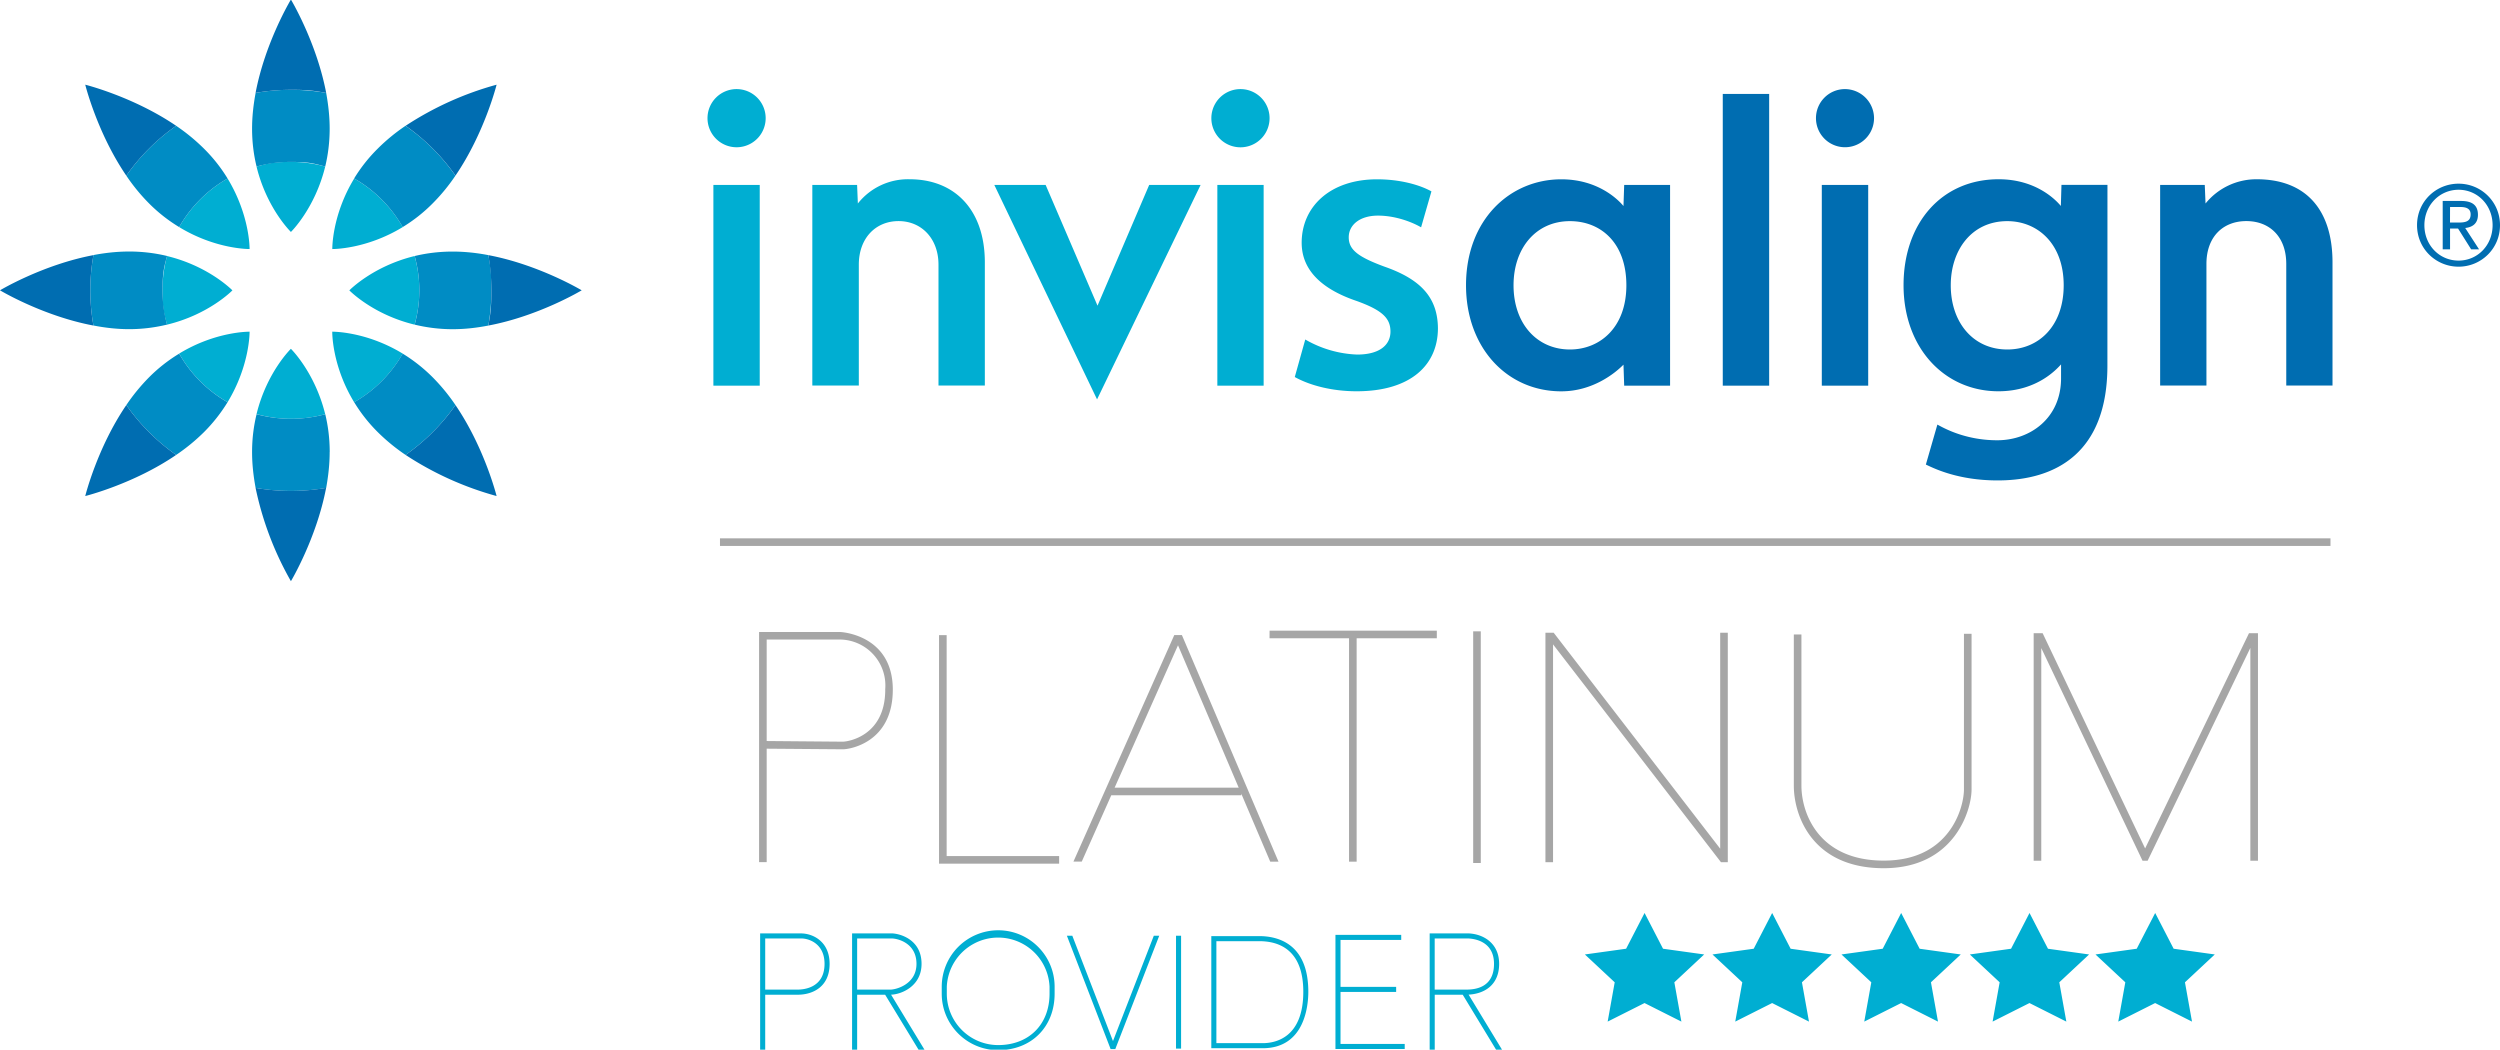 <svg role="img" xmlns="http://www.w3.org/2000/svg" width="493" height="207" viewBox="0 0 493 207"><title>invisalign platinum provider</title><path fill="#00aed2" d="m206.2 36.47 10.23 23.81 10.19-23.81h10.14l-20.42 42.29-20.26-42.29zm51.2 30.48a22 22 0 0 0 10.23 2.97c4.44 0 6.57-1.9 6.57-4.54s-1.64-4.2-6.59-6c-7.82-2.63-10.92-6.73-10.92-11.51 0-7.07 5.57-12.51 14.88-12.51 4.46 0 8.33 1.06 10.71 2.38l-2.04 7.09c-1.68-.99-4.98-2.31-8.51-2.31s-5.76 1.8-5.76 4.28 1.9 3.88 7.01 5.77c7.33 2.55 10.51 6.2 10.58 12.13 0 7.3-5.39 12.46-16.02 12.46-4.86 0-9.23-1.15-12.21-2.81l2.07-7.41ZM140.68 36.47h9.14v39.58h-9.14zm4.58-18.9a5.73 5.73 0 1 0-.01 11.47 5.73 5.73 0 0 0 .01-11.47m94.8 18.9h9.13v39.58h-9.13zm4.57-18.9a5.74 5.74 0 1 0-.02 11.48 5.74 5.74 0 0 0 .02-11.48m-84.44 18.9h8.83l.15 3.66a12.6 12.6 0 0 1 10.21-4.78c8.85 0 14.83 5.98 14.83 16.4v24.28h-9.14V52.18c0-5.08-3.3-8.58-7.87-8.58s-7.84 3.42-7.84 8.58v23.85h-9.17V36.45ZM69.84 35.2c4 2.28 7.3 5.59 9.58 9.58-7.28 4.43-13.89 4.33-13.89 4.33s-.12-6.61 4.32-13.91m9.56 34.53c-7.28-4.43-13.89-4.32-13.89-4.32s-.12 6.62 4.32 13.91c4-2.27 7.3-5.59 9.58-9.58M68.89 57.26s4.6 4.76 12.87 6.76a25 25 0 0 0 0-13.53c-8.27 2.02-12.87 6.77-12.87 6.77m-23.06 0s-4.6-4.76-12.89-6.77q-.9 3.26-.9 6.77c0 3.51.31 4.61.9 6.76 8.28-2 12.89-6.76 12.89-6.76m3.39 8.15s-6.62-.11-13.89 4.32a25.4 25.4 0 0 0 9.55 9.58c4.43-7.29 4.34-13.91 4.34-13.91m0-16.29s.09-6.61-4.34-13.91a25.5 25.5 0 0 0-9.55 9.58c7.27 4.43 13.89 4.33 13.89 4.33m8.15 19.67s-4.76 4.61-6.78 12.88a25.3 25.3 0 0 0 13.54.02c-2.04-8.28-6.76-12.89-6.76-12.89m0-23.05s4.73-4.61 6.76-12.89q-3.24-.92-6.76-.92c-3.52 0-4.61.31-6.78.92 2.02 8.28 6.78 12.89 6.78 12.89"/><path fill="#008cc4" d="M65.01 89.15c0 2.38-.27 4.76-.69 7.07a41 41 0 0 1-13.91 0c-.43-2.31-.7-4.68-.7-7.07 0-2.74.34-5.23.89-7.47a25.7 25.7 0 0 0 13.54 0c.54 2.24.88 4.73.88 7.47m16.75-38.67a25.3 25.3 0 0 1 0 13.54c2.24.54 4.75.9 7.5.9 2.37 0 4.75-.27 7.03-.72q.6-3.37.6-6.95c0-3.58-.19-4.69-.6-6.94-2.28-.44-4.66-.7-7.03-.7-2.75 0-5.26.34-7.5.88m-2.36 19.24a25.5 25.5 0 0 1-9.57 9.58 31 31 0 0 0 4.66 5.91 38 38 0 0 0 5.48 4.49 40 40 0 0 0 9.84-9.83 38 38 0 0 0-4.5-5.48 32 32 0 0 0-5.9-4.66m-46.47-5.72q-.9-3.24-.9-6.77c0-3.53.31-4.6.9-6.77a32 32 0 0 0-7.48-.88c-2.37 0-4.75.26-7.04.7a39 39 0 0 0 0 13.89c2.29.45 4.67.72 7.04.72 2.74 0 5.26-.36 7.48-.9M69.84 35.2c4 2.27 7.3 5.59 9.57 9.58a31 31 0 0 0 5.9-4.66 37 37 0 0 0 4.5-5.48c-2.67-3.83-6-7.16-9.84-9.83a37 37 0 0 0-5.48 4.5 31 31 0 0 0-4.66 5.89m-19.24-2.35q3.25-.92 6.78-.92c3.53 0 4.6.31 6.76.92.54-2.23.88-4.74.88-7.48 0-2.38-.27-4.76-.69-7.05a40 40 0 0 0-13.91 0c-.43 2.29-.7 4.67-.7 7.05 0 2.74.34 5.25.89 7.48M35.33 44.78a25.5 25.5 0 0 1 9.55-9.58 31 31 0 0 0-4.66-5.89 38 38 0 0 0-5.48-4.5c-3.83 2.67-7.15 6-9.83 9.83a37 37 0 0 0 4.49 5.48 31 31 0 0 0 5.93 4.66m9.55 34.54a25.5 25.5 0 0 1-9.55-9.58 31 31 0 0 0-5.93 4.66 38 38 0 0 0-4.49 5.48 40 40 0 0 0 9.83 9.83 38 38 0 0 0 5.48-4.49 32 32 0 0 0 4.66-5.91"/><path fill="#006db1" d="M425.98 36.47h8.8l.15 3.66a12.9 12.9 0 0 1 10.1-4.78c9.67 0 14.94 5.98 14.94 16.4v24.28h-9.12V52.04c0-5.36-3.28-8.44-7.87-8.44s-7.87 3.08-7.87 8.44v23.99h-9.13V36.45m-86.25-17.93h9.15v57.53h-9.15zm19.53 17.95h9.15v39.58h-9.15zm4.57-18.9c-3.17 0-5.72 2.57-5.72 5.74a5.71 5.71 0 1 0 11.45 0 5.76 5.76 0 0 0-5.73-5.74m-43.54 18.9h9.05v39.58h-9.05l-.14-4.14c-1.66 1.69-6.08 5.26-12.26 5.26-10.79 0-18.79-8.69-18.79-20.91 0-12.93 8.65-20.9 18.79-20.9 7.09 0 11.08 3.85 12.26 5.27zm-21.82 19.79c0 7.59 4.64 12.66 11.12 12.66 5.86 0 11.13-4.28 11.13-12.66s-5.05-12.65-11.13-12.65c-6.74 0-11.12 5.37-11.12 12.65m108.49 0c0-8.26-5.2-12.65-11.12-12.65-7.07 0-11.15 5.75-11.15 12.65 0 7.29 4.39 12.66 11.15 12.66 6.2 0 11.12-4.63 11.12-12.66m8.62 15.86c0 16.97-9.94 22.62-21.64 22.62-7.8 0-12.51-2.35-14.16-3.13l2.27-7.88c1.03.54 5.3 3.09 11.81 3.09s12.58-4.38 12.58-12.22v-2.74c-.73.77-4.6 5.3-12.35 5.3-10.66 0-18.71-8.58-18.71-20.91s7.58-20.9 18.74-20.9c7.61 0 11.49 4.32 12.28 5.27l.12-4.16h9.07zM79.98 24.81a63 63 0 0 1 17.95-8.11s-2.38 9.53-8.11 17.93a40 40 0 0 0-9.84-9.83m-15.66-6.49c-1.9-9.99-6.95-18.4-6.95-18.4s-5.08 8.41-6.97 18.41q3.4-.6 6.97-.61c3.57-.01 4.68.21 6.94.61m15.67 71.39a63 63 0 0 0 17.95 8.11s-2.38-9.54-8.11-17.94a40 40 0 0 1-9.84 9.83m-61.55-39.4C8.41 52.2 0 57.25 0 57.25s8.41 5.06 18.43 6.95a39 39 0 0 1 0-13.89M96.3 64.2c10-1.88 18.41-6.95 18.41-6.95s-8.41-5.05-18.41-6.94q.6 3.38.6 6.94c0 3.56-.19 4.7-.6 6.95M34.74 24.81c-8.41-5.73-17.93-8.11-17.93-8.11s2.36 9.53 8.1 17.94a40 40 0 0 1 9.83-9.83m15.66 71.4a63 63 0 0 0 6.97 18.4s5.04-8.42 6.94-18.4a41 41 0 0 1-13.91 0M24.91 79.88c-5.74 8.41-8.1 17.94-8.1 17.94s9.53-2.37 17.93-8.11a40 40 0 0 1-9.83-9.83m459.92-43.66c4.43 0 8.17 3.54 8.17 8.19s-3.74 8.18-8.17 8.18-8.19-3.51-8.19-8.18 3.74-8.19 8.19-8.19m0 15.17c3.74 0 6.71-3.02 6.71-6.98s-2.97-6.99-6.71-6.99-6.74 3.04-6.74 6.99 2.97 6.98 6.74 6.98m-3.13-11.76h3.62c2.26 0 3.33.89 3.33 2.73 0 1.73-1.09 2.45-2.51 2.6l2.73 4.21h-1.56l-2.58-4.1h-1.58v4.1h-1.45zm1.44 4.26h1.51c1.29 0 2.56-.07 2.56-1.61 0-1.32-1.16-1.46-2.13-1.46h-1.93z"/><path fill="none" stroke="#a6a6a6" stroke-miterlimit="10" stroke-width="1.5" d="M141.98 106.91h317.59"/><path fill="#a6a6a6" d="M186.68 168.81h22.18v1.5h-23.68v-45.06h1.5zm256.82-43.94-20.48 42.44-20.21-42.44h-1.77v44.87h1.5V127.8l19.97 41.94h1l20.26-41.98v41.98h1.5v-44.87zM176.06 136c0 10.52-8.61 11.76-9.8 11.76l-15.07-.12v22.37h-1.5v-45.38h15.9c.78 0 10.47.82 10.47 11.37m-1.5 0a9.06 9.06 0 0 0-8.69-9.88h-14.68v20.01l14.99.13c1.03 0 8.39-1.1 8.39-10.26Zm164.66 31.36-32.83-42.58h-1.63v45.24h1.5v-42.95l33.11 42.95h1.35v-45.24h-1.5zm-48.71 2.82h1.5V124.5h-1.5zm96.78-14.49c0 1.65-.65 5.28-3.08 8.43-2.86 3.71-7.15 5.59-12.75 5.59-12.8 0-16.22-9.3-16.22-14.8v-29.8h-1.5v29.8c0 6.05 3.73 16.3 17.72 16.3s17.33-11.49 17.33-15.52v-30.7h-1.5zm-136.94-29.82h15.68v44.05h1.5v-44.05h15.81v-1.5h-32.98zm-17.28-.63 19.05 44.68h-1.63l-5.71-13.4v.31h-25.64l-5.82 13.08h-1.64l19.89-44.68h1.51Zm11.2 30.09-11.97-28.08-12.5 28.08z"/><path fill="#00aed2" d="M196.84 183.45a11.14 11.14 0 0 0-11.13 11.13v1.38c0 6.14 4.99 11.13 11.13 11.13 6.56 0 11.13-4.58 11.13-11.13v-1.38c0-6.14-4.99-11.13-11.13-11.13m10.13 12.51c0 6.06-4.07 10.13-10.13 10.13a10.14 10.14 0 0 1-10.13-10.13v-1.38a10.14 10.14 0 0 1 20.26 0zm-25.24-5.89c0-4.9-4.41-6.01-5.96-6.01h-7.74V207h1v-10.84h5.52l6.59 10.84h1.17l-6.59-10.85c1.95-.05 6.01-1.6 6.01-6.08m-12.7 5.08v-10.09h6.74c1.29 0 4.96.92 4.96 5.01s-4.1 5.08-5.11 5.08zm-11.06-11.09h-8.07V207h1v-10.84h6.39c3.05 0 6.31-1.6 6.31-6.08s-3.37-6.01-5.63-6.01Zm-.68 11.09h-6.39v-10.09h7.07c1.6 0 4.63 1.05 4.63 5.01 0 4.72-4.06 5.08-5.31 5.08m107.06 10.71h12.66v1h-13.66v-22.5h12.97v1h-11.97v9.25h10.97v1h-10.97zm-35.75-21.33-8.66 22.34h-.93l-8.62-22.34h1.07l8.02 20.77 8.05-20.77zm61.01 11.61c2.99-.15 6.02-1.8 6.02-6.07s-3.41-6.01-6.33-6.01h-7.37V207h1v-10.84h5.52l6.58 10.84h1.17zm-6.69-.99v-10.09h6.37c.89 0 5.33.24 5.33 5.01s-3.83 5.08-5.48 5.08zm-50.01-10.62v22.26h-1v-22.26zm15.41.07h-9.45v22.11H249c8.35 0 9-8.52 9-11.13 0-9.55-6.07-10.98-9.69-10.98Zm.68 21.11h-9.13V185.6h8.45c3.96 0 8.69 1.73 8.69 9.98 0 9.15-5.59 10.13-8 10.13ZM336.06 188.22l-5.88 5.49 1.39 7.75-7.27-3.66-7.27 3.66 1.39-7.75-5.88-5.49 8.13-1.13 3.64-7.05 3.64 7.05 8.13 1.13Zm17.05-1.13-3.64-7.05-3.64 7.05-8.13 1.13 5.88 5.49-1.39 7.75 7.27-3.66 7.27 3.66-1.39-7.75 5.88-5.49-8.13-1.13Zm25.44 0-3.64-7.05-3.64 7.05-8.13 1.13 5.88 5.49-1.39 7.75 7.27-3.66 7.27 3.66-1.39-7.75 5.88-5.49-8.13-1.13Zm25.31 0-3.64-7.05-3.64 7.05-8.13 1.13 5.88 5.49-1.39 7.75 7.27-3.66 7.27 3.66-1.39-7.75 5.88-5.49-8.13-1.13Zm32.91 1.13-8.13-1.13-3.64-7.05-3.64 7.05-8.13 1.13 5.88 5.49-1.39 7.75 7.27-3.66 7.27 3.66-1.39-7.75 5.88-5.49Z"/></svg>